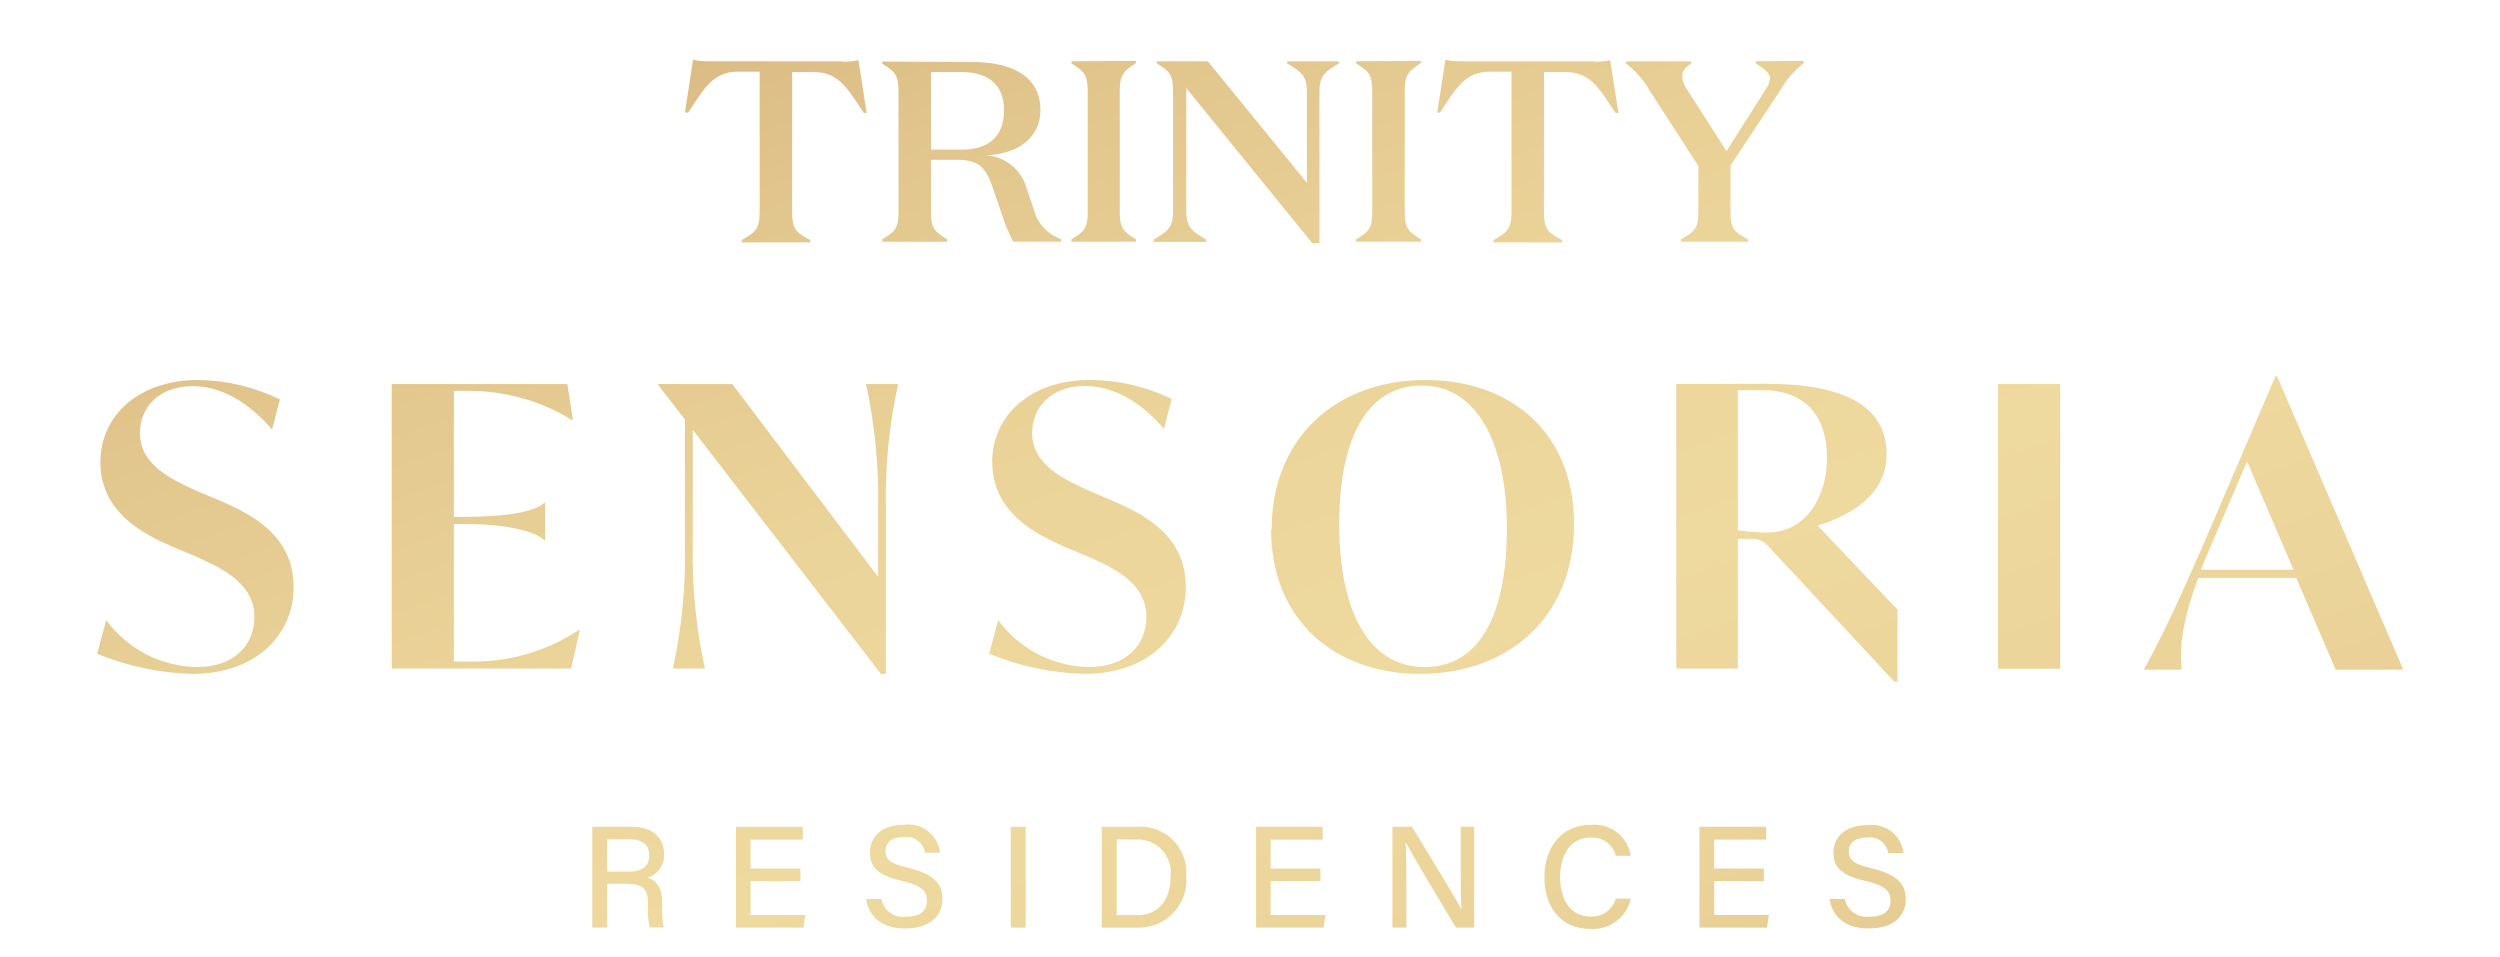 <svg id="Layer_1" data-name="Layer 1" xmlns="http://www.w3.org/2000/svg" xmlns:xlink="http://www.w3.org/1999/xlink" viewBox="0 0 178.63 68.41"><defs><style>.cls-1{fill:none;}.cls-2{clip-path:url(#clip-path);}.cls-3{fill:url(#linear-gradient);}.cls-4{clip-path:url(#clip-path-2);}.cls-5{fill:url(#linear-gradient-2);}.cls-6{clip-path:url(#clip-path-3);}.cls-7{fill:url(#linear-gradient-3);}.cls-8{clip-path:url(#clip-path-4);}.cls-9{fill:url(#linear-gradient-4);}.cls-10{clip-path:url(#clip-path-5);}.cls-11{fill:url(#linear-gradient-5);}.cls-12{clip-path:url(#clip-path-6);}.cls-13{fill:url(#linear-gradient-6);}.cls-14{clip-path:url(#clip-path-7);}.cls-15{fill:url(#linear-gradient-7);}.cls-16{clip-path:url(#clip-path-8);}.cls-17{fill:url(#linear-gradient-8);}.cls-18{clip-path:url(#clip-path-9);}.cls-19{fill:url(#linear-gradient-9);}.cls-20{clip-path:url(#clip-path-10);}.cls-21{fill:url(#linear-gradient-10);}.cls-22{clip-path:url(#clip-path-11);}.cls-23{fill:url(#linear-gradient-11);}.cls-24{clip-path:url(#clip-path-12);}.cls-25{fill:url(#linear-gradient-12);}.cls-26{clip-path:url(#clip-path-13);}.cls-27{fill:url(#linear-gradient-13);}.cls-28{clip-path:url(#clip-path-14);}.cls-29{fill:url(#linear-gradient-14);}.cls-30{clip-path:url(#clip-path-15);}.cls-31{fill:url(#linear-gradient-15);}.cls-32{clip-path:url(#clip-path-16);}.cls-33{fill:url(#linear-gradient-16);}.cls-34{clip-path:url(#clip-path-17);}.cls-35{fill:url(#linear-gradient-17);}.cls-36{clip-path:url(#clip-path-18);}.cls-37{fill:url(#linear-gradient-18);}.cls-38{clip-path:url(#clip-path-19);}.cls-39{fill:url(#linear-gradient-19);}.cls-40{clip-path:url(#clip-path-20);}.cls-41{fill:url(#linear-gradient-20);}.cls-42{clip-path:url(#clip-path-21);}.cls-43{fill:url(#linear-gradient-21);}.cls-44{clip-path:url(#clip-path-22);}.cls-45{fill:url(#linear-gradient-22);}.cls-46{clip-path:url(#clip-path-23);}.cls-47{fill:url(#linear-gradient-23);}.cls-48{clip-path:url(#clip-path-24);}.cls-49{fill:url(#linear-gradient-24);}.cls-50{clip-path:url(#clip-path-25);}.cls-51{fill:url(#linear-gradient-25);}</style><clipPath id="clip-path" transform="translate(39.17 -15.85)"><path class="cls-1" d="M-32,48.85c0,3.68,3.18,5.19,5.14,6.06l1.4.58c1.95.87,4.47,1.93,4.47,4.45,0,2-1.46,3.57-4.08,3.57a8.2,8.2,0,0,1-6.51-3.35l-.65,2.4A19,19,0,0,0-25.46,64c4.73,0,7.27-2.91,7.27-6.2,0-3.75-3.08-5.23-5.34-6.21l-1.4-.58c-2-.9-4.24-1.93-4.24-4.22,0-1.79,1.31-3.35,3.77-3.35s4.44,1.67,5.67,3.1l.56-2.15A13.75,13.75,0,0,0-25,43c-4.24,0-7,2.52-7,5.9"/></clipPath><linearGradient id="linear-gradient" x1="-260.69" y1="518.08" x2="-260.06" y2="518.08" gradientTransform="matrix(0, 307.43, 307.43, 0, -159299.65, 80141.31)" gradientUnits="userSpaceOnUse"><stop offset="0" stop-color="#a17b4b"/><stop offset="0.06" stop-color="#c19b68"/><stop offset="0.08" stop-color="#cda772"/><stop offset="0.1" stop-color="#d0ac76"/><stop offset="0.25" stop-color="#e1c58c"/><stop offset="0.38" stop-color="#ebd499"/><stop offset="0.49" stop-color="#eed99e"/><stop offset="0.59" stop-color="#ebd49a"/><stop offset="0.7" stop-color="#e2c78d"/><stop offset="0.82" stop-color="#d4b079"/><stop offset="0.86" stop-color="#cda56f"/><stop offset="1" stop-color="#a17b4b"/></linearGradient><clipPath id="clip-path-2" transform="translate(39.17 -15.85)"><path class="cls-1" d="M-11.18,43.29V63.62H1.64l.62-2.76H2.2a13.66,13.66,0,0,1-7.65,2.26H-6.74V53.29H-6c3,0,5.06.5,5.73,1.17h.05V51.78H-.28c-.67.64-2.71,1-5.73,1h-.73v-9h1.15A14,14,0,0,1,1.7,45.86h.06l-.39-2.57Z"/></clipPath><linearGradient id="linear-gradient-2" x1="-260.69" y1="518.04" x2="-260.06" y2="518.04" gradientTransform="matrix(0, 307.43, 307.43, 0, -159267.82, 80134.36)" xlink:href="#linear-gradient"/><clipPath id="clip-path-3" transform="translate(39.17 -15.85)"><path class="cls-1" d="M22.71,43.29a37.9,37.9,0,0,1,.86,8.88v4.89L13.15,43.29H7.87v.08l1.9,2.46v8.91a37.9,37.9,0,0,1-.86,8.88H11.2a37.81,37.81,0,0,1-.87-8.88V46.56L23.77,64h.36V52.17A37.81,37.81,0,0,1,25,43.29Z"/></clipPath><linearGradient id="linear-gradient-3" x1="-260.69" y1="518" x2="-260.06" y2="518" gradientTransform="matrix(0, 307.43, 307.43, 0, -159233.02, 80126.6)" xlink:href="#linear-gradient"/><clipPath id="clip-path-4" transform="translate(39.17 -15.85)"><path class="cls-1" d="M31.73,48.85c0,3.68,3.19,5.19,5.14,6.06l1.4.58c2,.87,4.47,1.93,4.47,4.45,0,2-1.45,3.57-4.08,3.57a8.21,8.21,0,0,1-6.51-3.35l-.64,2.4A19,19,0,0,0,38.3,64c4.72,0,7.26-2.91,7.26-6.2,0-3.75-3.07-5.23-5.33-6.21L38.83,51c-2-.9-4.25-1.93-4.25-4.22,0-1.79,1.32-3.35,3.77-3.35S42.8,45.07,44,46.5l.55-2.15A13.65,13.65,0,0,0,38.72,43c-4.25,0-7,2.52-7,5.9"/></clipPath><linearGradient id="linear-gradient-4" x1="-260.69" y1="517.96" x2="-260.06" y2="517.96" gradientTransform="matrix(0, 307.43, 307.43, 0, -159200.03, 80118.84)" xlink:href="#linear-gradient"/><clipPath id="clip-path-5" transform="translate(39.17 -15.85)"><path class="cls-1" d="M56.52,53.34c0-6,1.87-9.94,5.92-9.94,3.88,0,6.06,4.08,6.06,10.17s-1.87,9.94-5.89,9.94-6.09-4.08-6.09-10.17m-4.87.31C51.65,60.22,56.26,64,62.3,64c6.37,0,11-4.11,11-10.7S68.72,43,62.69,43c-6.37,0-11,4.11-11,10.7"/></clipPath><linearGradient id="linear-gradient-5" x1="-260.69" y1="517.92" x2="-260.06" y2="517.92" gradientTransform="matrix(0, 307.43, 307.43, 0, -159162.01, 80110.42)" xlink:href="#linear-gradient"/><clipPath id="clip-path-6" transform="translate(39.17 -15.85)"><path class="cls-1" d="M85,53.73v-10h1.73c3.16,0,4.64,1.9,4.64,4.84s-1.62,5.33-4.25,5.33A13.15,13.15,0,0,1,85,53.73M80.6,43.29V63.62H85V54.35h.9a1.54,1.54,0,0,1,1.28.53l9,9.67h.23V59.41l-5.7-6c2.74-.87,4.92-2.41,4.92-5.09,0-3.41-2.91-5.05-8.69-5.05Z"/></clipPath><linearGradient id="linear-gradient-6" x1="-260.69" y1="517.88" x2="-260.06" y2="517.88" gradientTransform="matrix(0, 307.43, 307.43, 0, -159123.86, 80101.7)" xlink:href="#linear-gradient"/><clipPath id="clip-path-7" transform="translate(39.17 -15.85)"><rect class="cls-1" x="103.59" y="43.29" width="4.44" height="20.34"/></clipPath><linearGradient id="linear-gradient-7" x1="-260.69" y1="517.84" x2="-260.06" y2="517.84" gradientTransform="matrix(0, 307.43, 307.43, 0, -159095.44, 80095.57)" xlink:href="#linear-gradient"/><clipPath id="clip-path-8" transform="translate(39.17 -15.85)"><path class="cls-1" d="M118.79,54.88l2.6-6.06,3.32,7.74h-6.62c.2-.53.45-1.09.7-1.68m4.64-12.18-5.14,12c-1.82,4.13-2.74,6.17-4.28,9h2.71c-.16-1.62,0-3.35,1.18-6.56h7l2.82,6.56h4.83l-9-20.92Z"/></clipPath><linearGradient id="linear-gradient-8" x1="-260.69" y1="517.83" x2="-260.06" y2="517.83" gradientTransform="matrix(0, 307.43, 307.43, 0, -159073.61, 80089.25)" xlink:href="#linear-gradient"/><clipPath id="clip-path-9" transform="translate(39.17 -15.85)"><path class="cls-1" d="M4.21,75.82h1.6c.94,0,1.41.41,1.41,1.14s-.44,1.17-1.5,1.17H4.21Zm-1.06-.9v7.21H4.21V79H5.59c1.27,0,1.54.44,1.54,1.42v.14a5.34,5.34,0,0,0,.12,1.56h1a5.46,5.46,0,0,1-.1-1.42V80.4c0-1.26-.52-1.69-1.06-1.84a1.65,1.65,0,0,0,1.19-1.7c0-1.12-.8-1.94-2.29-1.94Z"/></clipPath><linearGradient id="linear-gradient-9" x1="-260.69" y1="518.04" x2="-260.06" y2="518.04" gradientTransform="matrix(0, 307.43, 307.43, 0, -159257.19, 80132.43)" xlink:href="#linear-gradient"/><clipPath id="clip-path-10" transform="translate(39.17 -15.85)"><polygon class="cls-1" points="13.42 74.92 13.42 82.13 18.24 82.13 18.37 81.23 14.46 81.23 14.46 78.81 18.02 78.81 18.02 77.91 14.46 77.91 14.46 75.84 18.19 75.84 18.19 74.92 13.42 74.92"/></clipPath><linearGradient id="linear-gradient-10" x1="-260.69" y1="518.02" x2="-260.06" y2="518.02" gradientTransform="matrix(0, 307.43, 307.43, 0, -159241.16, 80128.98)" xlink:href="#linear-gradient"/><clipPath id="clip-path-11" transform="translate(39.17 -15.85)"><path class="cls-1" d="M23,76.8c0,1,.56,1.61,2.31,2,1.4.33,1.75.72,1.75,1.41s-.42,1.14-1.49,1.14a1.58,1.58,0,0,1-1.77-1.27H22.72c.15,1.14,1,2.11,2.78,2.11s2.67-.91,2.67-2.1c0-.93-.38-1.73-2.44-2.23-1.24-.3-1.63-.56-1.63-1.2s.48-1,1.3-1a1.33,1.33,0,0,1,1.52,1.12H28a2.28,2.28,0,0,0-2.57-2c-1.63,0-2.44.87-2.44,2"/></clipPath><linearGradient id="linear-gradient-11" x1="-260.69" y1="518" x2="-260.06" y2="518" gradientTransform="matrix(0, 307.43, 307.43, 0, -159224.1, 80124.56)" xlink:href="#linear-gradient"/><clipPath id="clip-path-12" transform="translate(39.17 -15.85)"><rect class="cls-1" x="33.05" y="74.92" width="1.07" height="7.21"/></clipPath><linearGradient id="linear-gradient-12" x1="-260.69" y1="517.99" x2="-260.06" y2="517.99" gradientTransform="matrix(0, 307.43, 307.43, 0, -159213.39, 80122.4)" xlink:href="#linear-gradient"/><clipPath id="clip-path-13" transform="translate(39.17 -15.85)"><path class="cls-1" d="M40.62,75.83h1.45a2.36,2.36,0,0,1,2.4,2.64c0,1.59-.77,2.77-2.41,2.77H40.62Zm-1.07-.91v7.21h2.58a3.39,3.39,0,0,0,3.46-3.68,3.27,3.27,0,0,0-3.42-3.53Z"/></clipPath><linearGradient id="linear-gradient-13" x1="-260.69" y1="517.97" x2="-260.06" y2="517.97" gradientTransform="matrix(0, 307.43, 307.43, 0, -159199.42, 80119.08)" xlink:href="#linear-gradient"/><clipPath id="clip-path-14" transform="translate(39.17 -15.85)"><polygon class="cls-1" points="50.58 74.92 50.58 82.13 55.4 82.13 55.53 81.23 51.62 81.23 51.62 78.81 55.18 78.81 55.18 77.91 51.62 77.91 51.62 75.84 55.34 75.84 55.34 74.92 50.58 74.92"/></clipPath><linearGradient id="linear-gradient-14" x1="-260.69" y1="517.95" x2="-260.06" y2="517.95" gradientTransform="matrix(0, 307.43, 307.43, 0, -159183.1, 80116.05)" xlink:href="#linear-gradient"/><clipPath id="clip-path-15" transform="translate(39.17 -15.85)"><path class="cls-1" d="M65.2,74.92v2.69c0,1.18,0,2.33.06,3.23h0c-.4-.78-2.53-4.24-3.54-5.92H60.32v7.21h1V79.38c0-1.3,0-2.57-.06-3.36h0c.43.82,2.67,4.58,3.6,6.11h1.3V74.92Z"/></clipPath><linearGradient id="linear-gradient-15" x1="-260.69" y1="517.93" x2="-260.06" y2="517.93" gradientTransform="matrix(0, 307.43, 307.43, 0, -159166.62, 80111.84)" xlink:href="#linear-gradient"/><clipPath id="clip-path-16" transform="translate(39.17 -15.85)"><path class="cls-1" d="M71.18,78.55c0,2,1.09,3.67,3.27,3.67a2.75,2.75,0,0,0,2.9-2.16H76.28a1.77,1.77,0,0,1-1.79,1.28c-1.61,0-2.19-1.44-2.19-2.82s.61-2.82,2.15-2.82A1.72,1.72,0,0,1,76.28,77h1.07a2.63,2.63,0,0,0-2.86-2.21c-2.22,0-3.31,1.77-3.31,3.73"/></clipPath><linearGradient id="linear-gradient-16" x1="-260.69" y1="517.91" x2="-260.06" y2="517.91" gradientTransform="matrix(0, 307.43, 307.43, 0, -159148.24, 80107.41)" xlink:href="#linear-gradient"/><clipPath id="clip-path-17" transform="translate(39.17 -15.85)"><polygon class="cls-1" points="82.26 74.92 82.26 82.13 87.08 82.13 87.22 81.23 83.31 81.23 83.31 78.81 86.86 78.81 86.86 77.91 83.31 77.91 83.31 75.84 87.03 75.84 87.03 74.92 82.26 74.92"/></clipPath><linearGradient id="linear-gradient-17" x1="-260.69" y1="517.9" x2="-260.06" y2="517.9" gradientTransform="matrix(0, 307.43, 307.43, 0, -159133.87, 80104.56)" xlink:href="#linear-gradient"/><clipPath id="clip-path-18" transform="translate(39.17 -15.85)"><path class="cls-1" d="M91.84,76.8c0,1,.56,1.61,2.31,2,1.4.33,1.76.72,1.76,1.41s-.43,1.14-1.5,1.14a1.6,1.6,0,0,1-1.77-1.27H91.56c.16,1.14,1,2.11,2.78,2.11S97,81.31,97,80.12c0-.93-.38-1.73-2.44-2.23-1.24-.3-1.63-.56-1.63-1.2s.48-1,1.3-1a1.33,1.33,0,0,1,1.52,1.12h1.09a2.27,2.27,0,0,0-2.57-2c-1.63,0-2.44.87-2.44,2"/></clipPath><linearGradient id="linear-gradient-18" x1="-260.69" y1="517.88" x2="-260.06" y2="517.88" gradientTransform="matrix(0, 307.43, 307.43, 0, -159116.79, 80100.24)" xlink:href="#linear-gradient"/><clipPath id="clip-path-19" transform="translate(39.17 -15.85)"><path class="cls-1" d="M21,20.23H11.46a4.67,4.67,0,0,1-1.11-.11l-.58,3.77H10c1.1-1.64,1.74-2.92,3.55-2.92h1.56V31c0,1.22-.33,1.47-1.29,2v.17h4.9v-.17c-1-.52-1.29-.77-1.29-2V21H19c1.8,0,2.45,1.28,3.55,2.92h.2l-.58-3.77a4.67,4.67,0,0,1-1.11.11"/></clipPath><linearGradient id="linear-gradient-19" x1="-260.69" y1="517.98" x2="-260.06" y2="517.98" gradientTransform="matrix(0, 307.43, 307.43, 0, -159226.12, 80124.99)" xlink:href="#linear-gradient"/><clipPath id="clip-path-20" transform="translate(39.17 -15.85)"><path class="cls-1" d="M27.35,21h2.22c1.88,0,3,.92,3,2.73,0,2-1.26,2.81-3,2.81H27.35Zm-3.48-.75v.15c.87.55,1.16.75,1.16,2V31c0,1.21-.29,1.42-1.16,1.95v.17h4.64v-.17c-.87-.53-1.16-.74-1.16-1.95V27.27h1.93c1.52,0,2,.61,2.46,1.92l.66,1.93a11.53,11.53,0,0,0,.83,2h3.42v-.19a3,3,0,0,1-1.95-2.11l-.53-1.55a3.21,3.21,0,0,0-3-2.33v0c2,0,4-1,4-3.24,0-2.48-2.19-3.42-4.84-3.42Z"/></clipPath><linearGradient id="linear-gradient-20" x1="-260.69" y1="517.96" x2="-260.06" y2="517.96" gradientTransform="matrix(0, 307.43, 307.43, 0, -159208.53, 80120.07)" xlink:href="#linear-gradient"/><clipPath id="clip-path-21" transform="translate(39.17 -15.85)"><path class="cls-1" d="M37.39,20.23v.15c.86.55,1.16.75,1.16,2V31c0,1.21-.3,1.42-1.16,1.95v.17H42v-.17c-.86-.53-1.16-.74-1.16-1.95V22.35c0-1.22.3-1.42,1.16-2v-.15Z"/></clipPath><linearGradient id="linear-gradient-21" x1="-260.69" y1="517.94" x2="-260.06" y2="517.94" gradientTransform="matrix(0, 307.43, 307.43, 0, -159193.03, 80117.39)" xlink:href="#linear-gradient"/><clipPath id="clip-path-22" transform="translate(39.17 -15.85)"><path class="cls-1" d="M52.8,20.23v.15c.88.55,1.41.79,1.41,2v6.53l-7.08-8.68H43.49v.15c.87.55,1.16.75,1.16,2v8.58c0,1.22-.5,1.48-1.38,2v.17H47v-.17c-.88-.53-1.41-.79-1.41-2V22.14l9,11.08h.52V22.38c0-1.21.5-1.45,1.38-2v-.15Z"/></clipPath><linearGradient id="linear-gradient-22" x1="-260.69" y1="517.92" x2="-260.06" y2="517.92" gradientTransform="matrix(0, 307.43, 307.43, 0, -159177.02, 80113.6)" xlink:href="#linear-gradient"/><clipPath id="clip-path-23" transform="translate(39.17 -15.85)"><path class="cls-1" d="M57.73,20.23v.15c.86.55,1.15.75,1.15,2V31c0,1.21-.29,1.42-1.15,1.95v.17h4.63v-.17c-.86-.53-1.16-.74-1.16-1.95V22.35c0-1.22.3-1.42,1.16-2v-.15Z"/></clipPath><linearGradient id="linear-gradient-23" x1="-260.69" y1="517.9" x2="-260.06" y2="517.9" gradientTransform="matrix(0, 307.43, 307.43, 0, -159160.22, 80109.55)" xlink:href="#linear-gradient"/><clipPath id="clip-path-24" transform="translate(39.17 -15.85)"><path class="cls-1" d="M74.77,20.23H65.21a4.51,4.51,0,0,1-1.1-.11l-.59,3.77h.2c1.1-1.64,1.75-2.92,3.55-2.92h1.56V31c0,1.22-.33,1.47-1.28,2v.17h4.89v-.17c-1-.52-1.29-.77-1.29-2V21h1.56c1.81,0,2.45,1.28,3.55,2.92h.21l-.59-3.77a4.61,4.61,0,0,1-1.11.11"/></clipPath><linearGradient id="linear-gradient-24" x1="-260.69" y1="517.88" x2="-260.06" y2="517.88" gradientTransform="matrix(0, 307.43, 307.43, 0, -159142.35, 80105.98)" xlink:href="#linear-gradient"/><clipPath id="clip-path-25" transform="translate(39.17 -15.85)"><path class="cls-1" d="M86.3,20.23v.15c.57.4,1,.68,1,1.05a1.4,1.4,0,0,1-.26.73l-2.85,4.49-2.89-4.52a1.64,1.64,0,0,1-.27-.81c0-.37.15-.59.64-.94v-.15H77v.15a6.49,6.49,0,0,1,1.74,2l3.44,5.33V31c0,1.21-.29,1.42-1.25,1.95v.17h4.8v-.17c-1-.53-1.25-.74-1.25-1.95V27.68L88,22.35a6.78,6.78,0,0,1,1.73-2v-.15Z"/></clipPath><linearGradient id="linear-gradient-25" x1="-260.69" y1="517.85" x2="-260.06" y2="517.85" gradientTransform="matrix(0, 307.43, 307.43, 0, -159121.28, 80101.43)" xlink:href="#linear-gradient"/></defs><g class="cls-2"><rect class="cls-3" x="-35.49" y="41.15" width="20.55" height="24.61" transform="translate(18.73 -21.31) rotate(-20.61)"/></g><g class="cls-4"><rect class="cls-5" x="-14.33" y="41.57" width="19.74" height="23.77" transform="translate(20.06 -14) rotate(-20.61)"/></g><g class="cls-6"><rect class="cls-7" x="4.78" y="40.93" width="23.31" height="25.38" transform="translate(21.34 -6.63) rotate(-20.61)"/></g><g class="cls-8"><rect class="cls-9" x="28.26" y="41.15" width="20.55" height="24.61" transform="translate(22.82 1.14) rotate(-20.61)"/></g><g class="cls-10"><rect class="cls-11" x="48.65" y="39.81" width="27.69" height="27.29" transform="translate(24.35 9.58) rotate(-20.61)"/></g><g class="cls-12"><rect class="cls-13" x="77.36" y="41.17" width="22.34" height="25.48" transform="translate(25.85 18.77) rotate(-20.61)"/></g><g class="cls-14"><rect class="cls-15" x="100.16" y="43.16" width="11.32" height="20.6" transform="translate(27.12 24.83) rotate(-20.61)"/></g><g class="cls-16"><rect class="cls-17" x="110.92" y="40.1" width="24.73" height="26.11" transform="translate(28.34 30.96) rotate(-20.61)"/></g><g class="cls-18"><rect class="cls-19" x="2.05" y="74.24" width="7.38" height="8.57" transform="translate(11.89 -8.8) rotate(-20.61)"/></g><g class="cls-20"><rect class="cls-21" x="12.31" y="74.28" width="7.18" height="8.49" transform="translate(12.54 -5.23) rotate(-20.61)"/></g><g class="cls-22"><rect class="cls-23" x="21.59" y="74.1" width="7.71" height="8.85" transform="translate(13.15 -1.86) rotate(-20.61)"/></g><g class="cls-24"><rect class="cls-25" x="31.81" y="74.97" width="3.54" height="7.12" transform="translate(13.67 1) rotate(-20.61)"/></g><g class="cls-26"><rect class="cls-27" x="38.47" y="74.09" width="8.19" height="8.87" transform="translate(14.25 4.17) rotate(-20.61)"/></g><g class="cls-28"><rect class="cls-29" x="49.46" y="74.28" width="7.18" height="8.49" transform="translate(14.92 7.86) rotate(-20.61)"/></g><g class="cls-30"><rect class="cls-31" x="59.24" y="74.12" width="8.03" height="8.81" transform="translate(15.57 11.45) rotate(-20.61)"/></g><g class="cls-32"><rect class="cls-33" x="70.08" y="73.97" width="8.38" height="9.1" transform="translate(16.28 15.33) rotate(-20.61)"/></g><g class="cls-34"><rect class="cls-35" x="81.15" y="74.28" width="7.18" height="8.49" transform="translate(16.95 19.01) rotate(-20.61)"/></g><g class="cls-36"><rect class="cls-37" x="90.43" y="74.1" width="7.71" height="8.85" transform="translate(17.56 22.37) rotate(-20.61)"/></g><g class="cls-38"><rect class="cls-39" x="7.89" y="18.26" width="16.69" height="16.71" transform="translate(30.84 -8.43) rotate(-20.61)"/></g><g class="cls-40"><rect class="cls-41" x="22.01" y="18.39" width="16.5" height="16.55" transform="translate(31.72 -3.49) rotate(-20.61)"/></g><g class="cls-42"><rect class="cls-43" x="35.27" y="19.83" width="8.87" height="13.68" transform="translate(32.32 -0.16) rotate(-20.61)"/></g><g class="cls-44"><rect class="cls-45" x="41.41" y="18.31" width="17.02" height="16.83" transform="translate(32.96 3.44) rotate(-20.61)"/></g><g class="cls-46"><rect class="cls-47" x="55.61" y="19.83" width="8.87" height="13.68" transform="translate(33.62 7) rotate(-20.61)"/></g><g class="cls-48"><rect class="cls-49" x="61.65" y="18.26" width="16.69" height="16.71" transform="translate(34.28 10.5) rotate(-20.61)"/></g><g class="cls-50"><rect class="cls-51" x="75.17" y="18.42" width="16.38" height="16.51" transform="translate(35.12 15.21) rotate(-20.61)"/></g></svg>